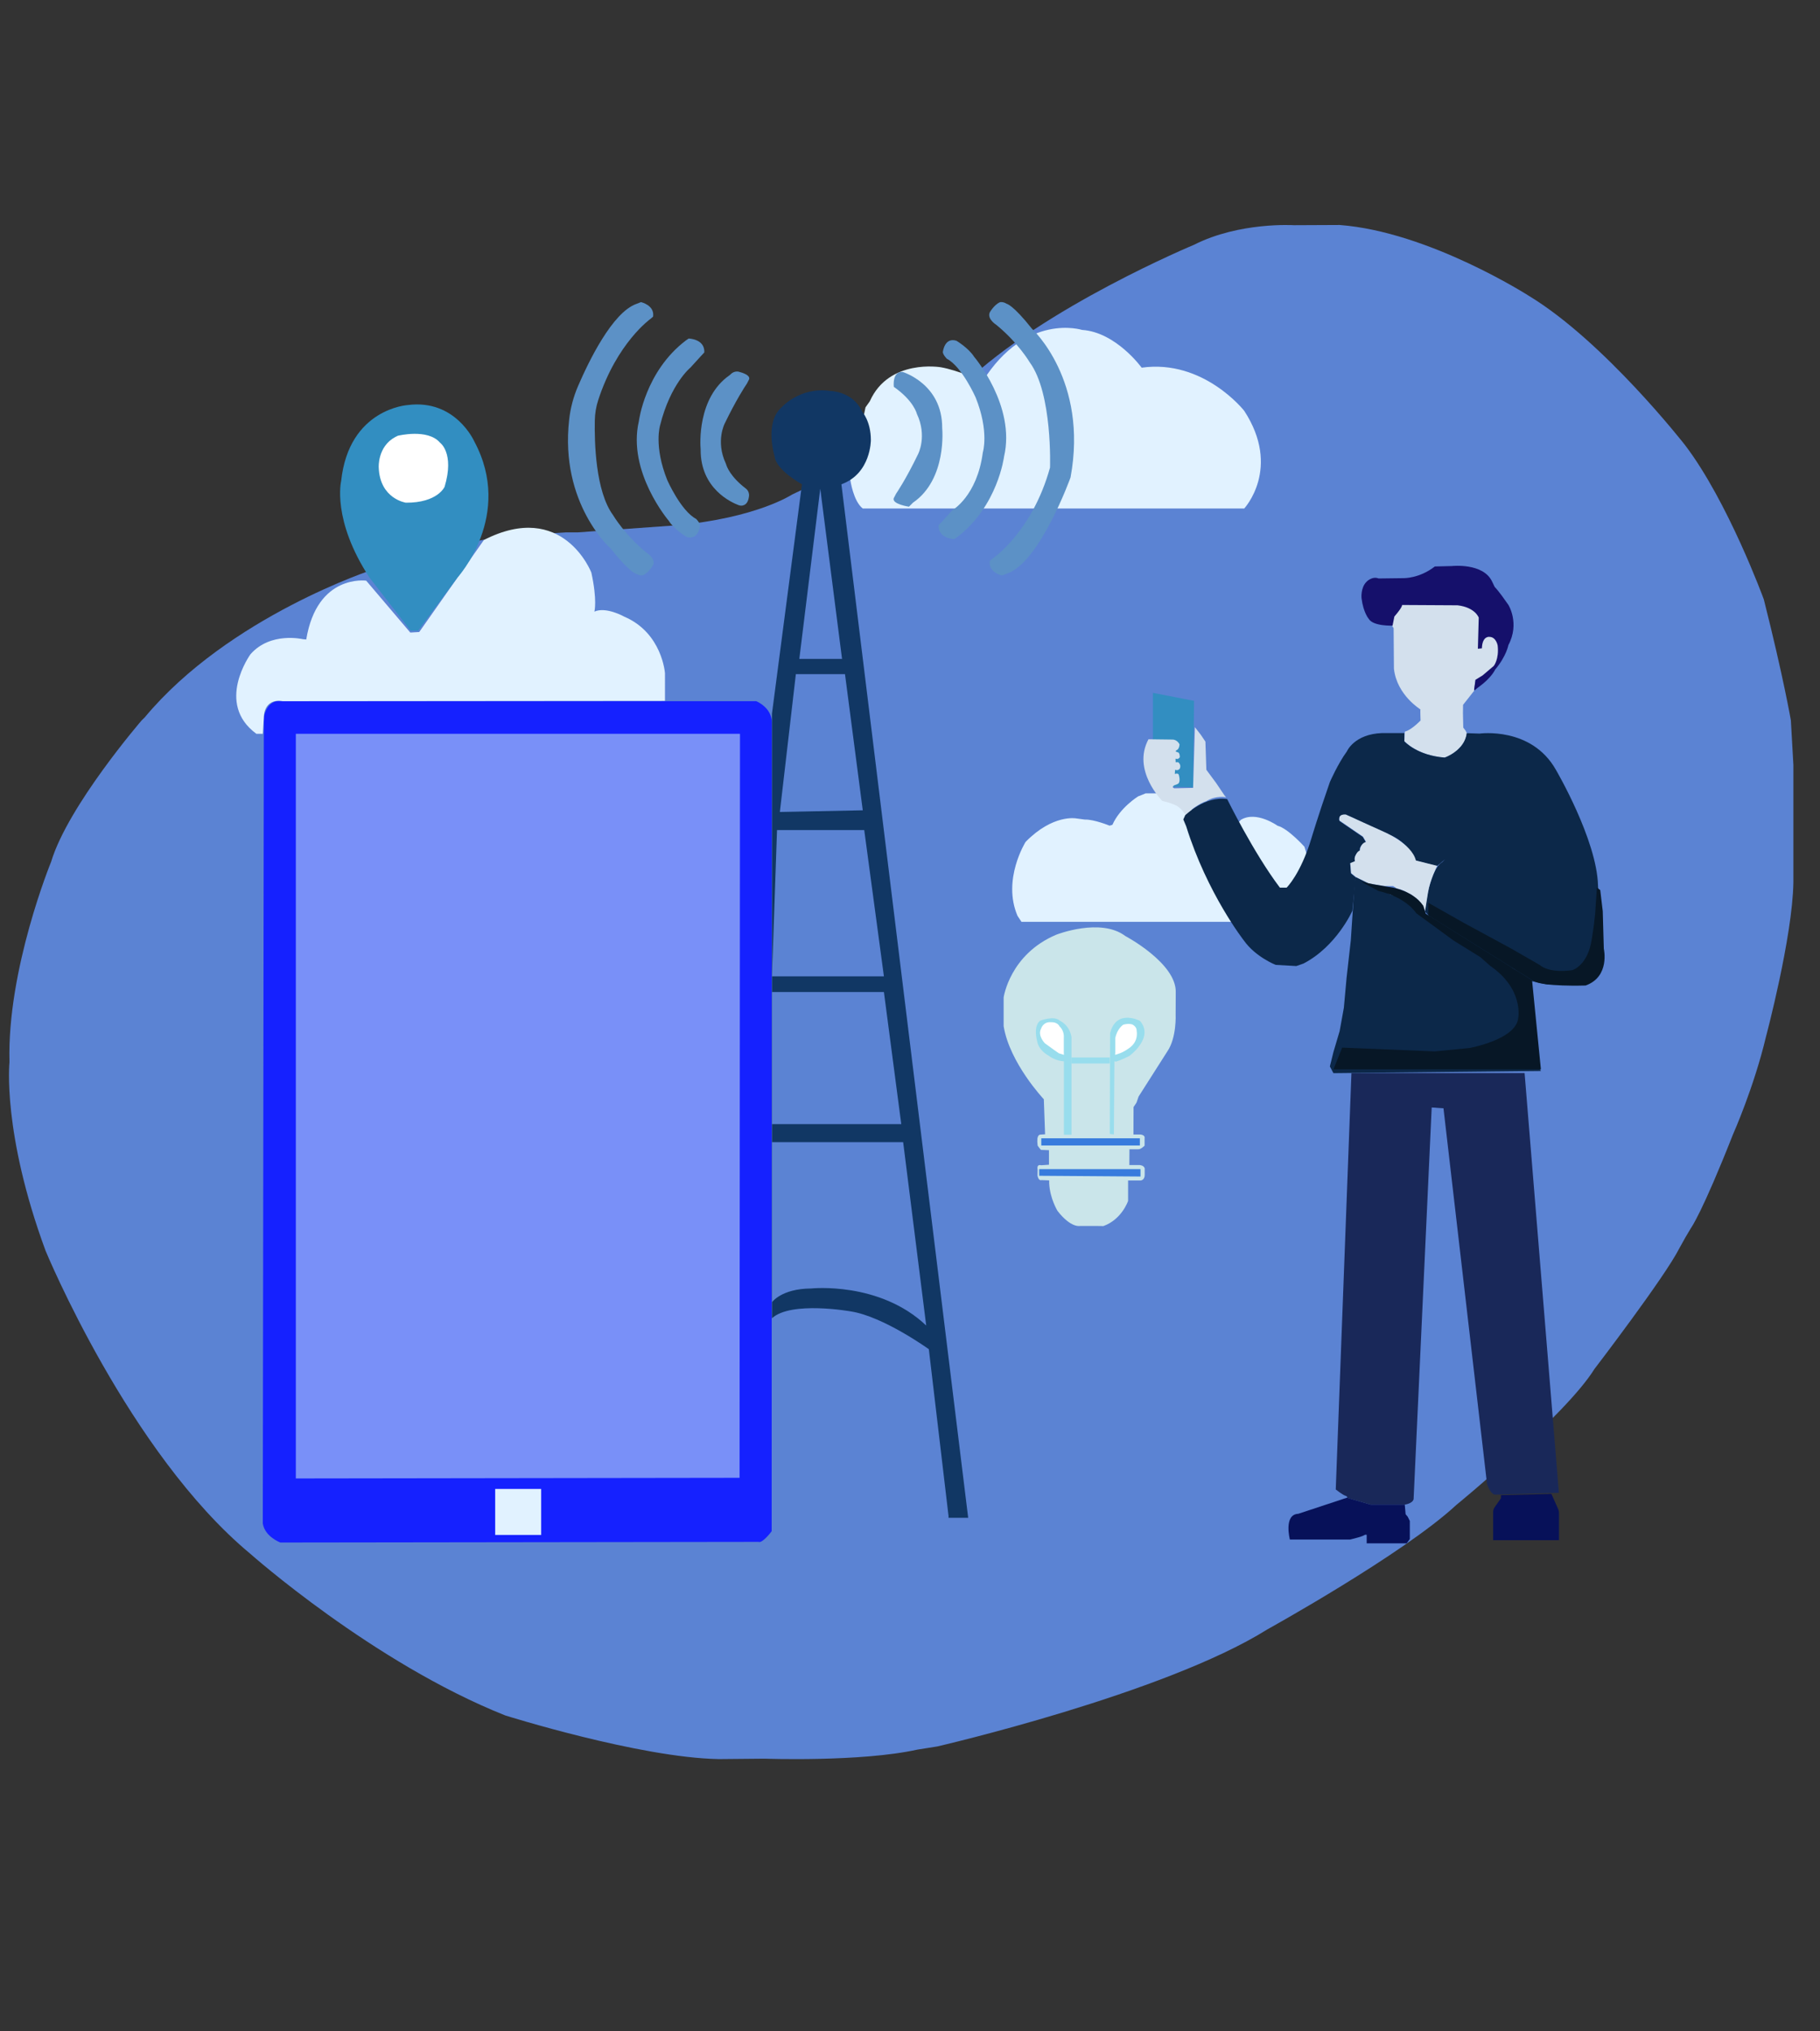 <?xml version="1.0" encoding="utf-8"?>
<!-- Generator: Adobe Illustrator 27.4.0, SVG Export Plug-In . SVG Version: 6.00 Build 0)  -->
<svg version="1.1" id="Camada_1" xmlns="http://www.w3.org/2000/svg" xmlns:xlink="http://www.w3.org/1999/xlink" x="0px" y="0px"
	 viewBox="250 200 1730 1930" style="enable-background:new 0 0 2154 3000;" xml:space="preserve">
<rect x="250" y="200" width="1730" height="1930" fill="#333333" stroke="none"/>
<style type="text/css">
	.st0{fill:#5B83D3;}
	.st1{fill:#D3E0ED;}
	.st2{fill:#328EC1;}
	.st3{fill:#E1F2FF;}
	.st4{fill:#1521FF;}
	.st5{opacity:0.5;fill:#DFFFF3;}
	.st6{fill:#FFFFFF;}
	.st7{fill:#113764;}
	.st8{fill:#CAE5EA;}
	.st9{fill:#377BDD;}
	.st10{fill:#98DDED;}
	.st11{fill:#5C91C6;}
	.st12{fill:#071159;}
	.st13{fill:#192859;}
	.st14{fill:#0C2849;}
	.st15{fill:#15106B;}
	.st16{fill:#071726;}
</style>
<path class="st0" d="M384.7,884.5l2.8-2.7c80-96.2,218-140.9,218-140.9l8.3-2.4c82.8-29.3,145.7-31.9,145.7-31.9
	c11.5-1.5,17.7,0,17.7,0l10.9-0.7h11.2l93.4-6.7c76.3-6.8,110.3-29.3,110.3-29.3l55.9-26.6c25.4-11.5,101.4-73.6,101.4-73.6l6.2-5
	c76.3-73,218.5-132.1,218.5-132.1c43.2-21.9,94.9-18.6,94.9-18.6l43.5-0.2c85.1,6.4,180.3,67.6,180.3,67.6
	c71.5,43.5,147.8,141.3,147.8,141.3c41.1,53.8,75.1,146.9,75.1,146.9c18.6,73.6,25.7,114.9,25.7,114.9l2.4,42.4v71.2v40.5
	c-0.9,52.3-26,146.3-26,146.3c-11.5,48.5-31.3,92.8-31.3,92.8c-29.6,75.1-39.9,89-39.9,89l-5.3,8.9l-5.9,10.6
	c-13.9,27.5-80.7,114.7-80.7,114.7c-27.5,44.3-131.3,129.2-131.3,129.2c-50.3,46.7-179.7,118.3-179.7,118.3
	c-98.2,61.5-313.7,111.2-313.7,111.2l-18.9,3c-53.8,11.9-145.2,8.6-145.2,8.6l-43.5,0.4c-75.4-1.3-203.1-41.5-203.1-41.5
	c-125.6-50-242.4-153.7-242.4-153.7c-115.3-95.8-194.5-287.9-194.5-287.9c-41.4-112.3-34.3-179.2-34.3-179.2
	c-2.4-88.1,39.6-190.4,39.6-190.4C314.6,965.7,384.7,884.5,384.7,884.5z"/>
<g>
	<path class="st1" d="M1585.3,895.4l-0.4,9l4.7,4l2.5,1.7c0,0,2.3,1.4,2.8,1.7s3.2,1.7,3.2,1.7l3.7,1.6l4.7,1.7l4.5,1.2
		c0,0,3.5,0.8,4.3,0.9c0.8,0.1,3.6,0.6,3.6,0.6l3.6,0.4l2.3-0.5l3.3-1.6l3.3-2l3.4-2.6l4.1-4l3-4.5l1.7-4.3l0.7-3.7l-1.3-2.5
		l-2.1-2.8l-0.3-13.6l0.1-8l10.4-13.2l1.5-10.5l10-3.3l11.5-13l3.3-13.2l-5.3-12.7l-11.4-1.7l-2.7-11.6l-5.9-15.8l-18-2.4l-25-1.7
		h-27.6l-12,3.5l-0.9,12.4l6.1,10.4l0.3,38.5c2.8,25.3,25.5,38.7,25.2,38.7c-0.3,0,0.1,10.5,0.1,10.5c-9.8,9.8-14.6,10.4-14.6,10.4
		L1585.3,895.4z"/>
	<polygon class="st2" points="1345.9,858.4 1385,866 1384.1,948.2 1345.9,947.2 	"/>
	<path class="st3" d="M1072.7,587.1l4.1-5.8c18.2-40.8,67.5-32.3,67.5-32.3c15.9,2.7,39.8,13.3,39.8,13.3
		c41.4-65.7,94.4-48.8,94.4-48.8c32.3,2.1,56.7,35.9,56.7,35.9c58.9-8.3,97.5,41,97.5,41c35.6,54.6,0,92.8,0,92.8h-362.6
		c-9-6.9-11.8-27-11.8-27L1072.7,587.1z"/>
	<path class="st4" d="M516.5,1665.8l454.5-0.6c3.8,1.6,12.5-10.1,12.5-10.1v-10.7v-38.4l0.2-719.6c-0.2-14.3-14.9-20.1-14.9-20.1
		h-7.6H518.7c-15.5-2.6-17.9,15.3-17.9,15.3l-1,766.1C501.8,1660.4,516.5,1665.8,516.5,1665.8z"/>
	<rect x="720.7" y="1614.9" class="st3" width="43.7" height="43.7"/>
	<polygon class="st5" points="531.2,1604.9 953,1604.3 953.4,897.3 531.2,897.3 	"/>
	<path class="st3" d="M498.5,897.3h-4.8c-39.5-28.9-5.6-75.6-5.6-75.6c19.1-21.7,49.8-14.3,49.8-14.3l3.2,0.3
		c10.3-62.6,57-55.9,57-55.9l41.9,49.3l8.5-0.5l61.5-87.5c75.3-38.4,102.1,31,102.1,31c5.8,26.5,2.9,37.1,2.9,37.1
		c11.1-5,28.4,4.8,28.4,4.8c36.1,15.4,38.7,53.8,38.7,53.8V866l-363.4,0.3c-18.4-2.9-17.9,15.3-17.9,15.3l-1,15.7H498.5z"/>
	<path class="st2" d="M640.3,799.3l-39-50.3c-36.1-55.1-27-92-27-92c7.4-68.9,63.4-72.1,63.4-72.1c45.3-5.8,63.1,34.5,63.1,34.5
		c37.9,70.5-16,129.5-16,129.5l-37.3,50.4H640.3z"/>
	<path class="st6" d="M628.1,614.1l-2.4,1.2c-16.9,9.1-15.7,28.8-15.7,28.8c1,30,25.8,33.6,25.8,33.6c30.2,0.2,36.8-15.1,36.8-15.1
		c9.7-32.2-4.4-42-4.4-42C656.5,607,628.1,614.1,628.1,614.1z"/>
	<path class="st7" d="M1012.3,660.2l-28.5,217.9v574.6c18.2-16.7,75-6.5,75-6.5c30.9,4.8,74.1,35.9,74.1,35.9l18.7,158.3v1.9h18.7
		l-120.5-982.1c28.2-10.2,28-42,28-42c0-17.9-8.2-26.9-8.2-26.9c-8.7-19.6-30.4-19.8-30.4-19.8c-28.9-4.2-46.3,15.6-46.3,15.6
		c-16.6,14.6-6.6,46.5-6.6,46.5C987.5,646.7,1012.3,660.2,1012.3,660.2z"/>
	<polygon class="st0" points="1029.7,664.4 1009.8,826.1 1050.4,826.1 	"/>
	<polygon class="st0" points="1006.5,840.6 1053.2,840.6 1070.1,970 991.3,971.6 	"/>
	<polygon class="st0" points="988.6,988.8 1071.5,988.8 1090.2,1127.8 983.8,1127.8 	"/>
	<polygon class="st0" points="983.8,1142.7 1090.2,1142.7 1106.7,1268.2 983.8,1268.2 	"/>
	<path class="st0" d="M983.8,1285.4h124.7l21.9,174.2c-44.5-42.2-109.4-35.2-109.4-35.2c-28.4,0.2-37.2,13.1-37.2,13.1V1285.4z"/>
	<path class="st8" d="M1247.3,1321.7v2.7c0.7,14.7,8,26.4,8,26.4c12.7,16.2,21.1,14.2,21.1,14.2h15.8c4,0.1,6.6,0.1,6.6,0.1
		c17.6-6.3,23.5-23.9,23.5-23.9v-18.7v-0.7h11.8c4.2-0.4,4-5.3,4-5.3l0-6.2c-0.7-3-4.9-3.2-4.9-3.2h-9.7l0.1-15h8.2
		c2.4,0.4,6.2-3.4,6.2-3.4v-7c0.7-3.3-4-3.6-4-3.6h-6.6l0.1-26.1l2.8-4.2l2-5.8l27.2-42.7c9.1-13.1,8-35.3,8-35.3l0.1-20.8
		c1-27.8-47.9-53.7-47.9-53.7c-23.5-17.8-65.6-1.3-65.6-1.3c-44.4,18.7-50.1,59.7-50.1,59.7v27.2c5.7,35.1,38.2,69.5,38.2,69.5
		l1.2,33.3l-4.5,0.3c-2.4,0-2.8,3.8-2.8,3.8l-0.1,3l0.3,3.6c1.9,2.8,3.2,4.1,3.2,4.1l7.6,0.3v13.8l-7.4,0.5
		c-4.8-1.2-3.4,4.2-3.4,4.2l-0.1,5.7c1.1,5.4,3.8,4.2,3.8,4.2L1247.3,1321.7z"/>
	<polygon class="st9" points="1237.8,1317.3 1334.1,1318 1334.1,1311 1237.8,1311 	"/>
	<path class="st3" d="M1220.9,1075.9l-3.7-5.6c-14.8-34.5,7.7-70.3,7.7-70.3c26-26.5,48-22.3,48-22.3l8.2,1.1
		c8.7-0.3,23.6,5.8,23.6,5.8l2.7-0.8c7.2-16.4,24.4-27,24.4-27l7.2-2.9h10.1h10.6l20.9,13.8l30.8,32.6l18-21.2c14.8-9,35,5.6,35,5.6
		c9.8,2.4,25.5,19.9,25.5,19.9l5.3,17.2l-2.1,30.8l-0.8,18.6v4.8H1220.9z"/>
	<rect x="1239.8" y="1281.7" class="st9" width="93.7" height="6.8"/>
	<path class="st10" d="M1304.9,1277.6l0.3-95.8c6-23.6,28.4-11.7,28.4-11.7c13.9,16-10.1,33.3-10.1,33.3c-6.8,3.6-12.6,5.4-12.6,5.4
		l-1.6-0.3l-0.5,69.5L1304.9,1277.6z"/>
	<path class="st6" d="M1310.1,1200.8v-14.2c1.9-9.5,7.7-12.9,7.7-12.9c6.1-1.6,8.9,0,8.9,0c4,2.4,3.7,5.4,3.7,5.4
		c0.9,5.3-0.7,8.9-0.7,8.9c-1.7,5-6.4,8-6.4,8c-5,3.6-8.5,4.8-8.5,4.8l-4.8,1.6V1200.8z"/>
	<rect x="1268.5" y="1204.9" class="st10" width="36.4" height="5.7"/>
	<path class="st10" d="M1268.5,1204.8v-16.3v-3c-2-11.8-11-15.5-11-15.5c-5.4-5.3-18.9,0-18.9,0c-6.7,5.4-2.8,19.2-2.8,19.2
		c1.6,9.4,10.9,13.9,10.9,13.9c6.8,5.3,14.6,5.4,14.6,5.4v69.8h7.2V1204.8z"/>
	<path class="st11" d="M859.3,487.1l-4.4,1.7c-22.9,8.2-45.3,54.6-55.4,78c-4.4,10.2-7.3,21-8.5,32.1c-9,79.9,39.6,122.5,39.6,122.5
		c18.3,23.1,24.1,23.8,24.1,23.8c3.6,2.3,6.4,1.5,6.4,1.5c5.6-2.4,9.7-9.7,9.7-9.7c2.7-6.2-6.1-11.7-6.1-11.7
		c-20.9-17-31.9-35.7-31.9-35.7c-16.8-22.8-17.8-69.6-17.4-90c0.1-6.6,1.2-13.1,3.2-19.3c17.9-55,50-77.5,50-77.5l2.2-1.9
		C872.4,490,859.3,487.1,859.3,487.1z"/>
	<path class="st11" d="M904.6,521.7l-2.6,1.8c-38.8,29.4-44.7,76.6-44.7,76.6c-11.3,48.3,28.4,94.8,28.4,94.8
		c5.4,8.5,16.9,15.3,16.9,15.3c11.5,3.6,12.9-10.9,12.9-10.9c-0.4-2.8-3.8-6.2-3.8-6.2c-14.5-7.6-27.4-36.8-27.4-36.8
		c-13.1-32.6-6.8-52.3-6.8-52.3c9.9-39.4,28.8-54.7,28.8-54.7c7.3-8.1,13.2-14.4,13.2-14.4C920.1,522,904.6,521.7,904.6,521.7z"/>
	<path class="st11" d="M944.7,555.5l-0.4,0.4c-0.3,0.3-0.7,0.6-1,0.8c-30.7,21.5-27.7,66.2-27.3,70.2c0,0.2,0,0.4,0,0.6
		c-0.1,36.8,29.1,49.9,36,52.5c1.4,0.5,2.8,0.7,4.2,0.3c4.2-1,5.4-5.5,5.8-9.1c0.2-2.7-0.9-5.3-3.1-7c-14.5-11-18.1-20.8-18.7-23
		c-0.1-0.3-0.2-0.6-0.4-1c-9.7-21.1-0.9-37.8-0.9-37.8c10.7-22.1,19.1-35,20.7-37.3c0.2-0.3,0.3-0.5,0.5-0.8l2-3.9
		c1.1-3.7-5.4-6-10-7.2C949.5,552.7,946.7,553.5,944.7,555.5z"/>
	<path class="st11" d="M1202.4,746.9l4.4-1.7c31.4-9.9,60.8-91.5,60.8-91.5c17.1-92.3-36.6-141.2-36.6-141.2
		c-18.3-23.1-24.1-23.8-24.1-23.8c-3.6-2.3-6.4-1.5-6.4-1.5c-5.6,2.4-9.7,9.7-9.7,9.7c-2.7,6.2,6.1,11.7,6.1,11.7
		c20.9,17,31.9,35.7,31.9,35.7c21.8,29.7,19.3,100,19.3,100c-17.1,61.8-55.1,86.9-55.1,86.9l-2.2,1.9
		C1189.4,744,1202.4,746.9,1202.4,746.9z"/>
	<path class="st11" d="M1157.1,712.3l2.6-1.8c38.8-29.4,44.7-76.6,44.7-76.6c11.3-48.3-28.4-94.8-28.4-94.8
		c-5.4-8.5-16.9-15.3-16.9-15.3c-11.5-3.6-12.9,10.9-12.9,10.9c0.4,2.8,3.8,6.2,3.8,6.2c14.5,7.6,27.4,36.8,27.4,36.8
		c13.1,32.6,6.8,52.3,6.8,52.3c-5.4,41.4-28.8,54.7-28.8,54.7c-7.3,8.1-13.2,14.4-13.2,14.4C1141.6,712,1157.1,712.3,1157.1,712.3z"
		/>
	<path class="st11" d="M1114,681.5l3.8-3.8c32.7-22.4,27.8-70.9,27.8-70.9c0.3-42-37.5-53.3-37.5-53.3c-10.3-0.9-8.5,14.1-8.5,14.1
		c19.1,13.3,21.9,25.6,21.9,25.6c10.1,21.3,1.2,38.3,1.2,38.3c-11.8,24.5-20.9,37.6-20.9,37.6l-2.3,4.4
		C1097.8,679.1,1114,681.5,1114,681.5z"/>
	<path class="st12" d="M1476.1,1663h57.1c13.5-3.2,14.3-4.6,14.3-4.6h1.6v3.6v4.6h38l3-4.1v-17.2l-2-4l-2-2.4l-0.8-9.1h-32.4
		l-22.5-6.6l-46.3,15.3C1469.9,1639.1,1476.1,1663,1476.1,1663z"/>
	<path class="st13" d="M1530.4,1622.1l-1.1-0.6c-2.5-0.5-9.6-6.1-9.6-6.1l14.9-395.7h164.6l32.6,398.9l-54.9,1.6l-4.5,0.1
		c-5.6,1-8.9-10.1-8.9-10.1l-41.4-357l-11.2-0.8l-17.2,372.2c-1,4.3-8.5,5.2-8.5,5.2h-32.4l-22.1-6.4L1530.4,1622.1z"/>
	<path class="st12" d="M1676.7,1623.8v-3l48-1.2l6.3,14.2c0.6,1.3,0.9,2.7,0.9,4.1v25.7h-62.6V1637c0-1.7,0.5-3.4,1.5-4.8
		L1676.7,1623.8z"/>
	<polygon class="st14" points="1714.7,1217.7 1517.5,1219.8 1514.1,1213.4 1517.5,1199.7 1523.4,1179.8 1527.4,1157.7 1530,1129.1 
		1534,1093.7 1537.7,1038 1538.8,1033.5 1550.6,1039.3 1572.2,1050.4 1584.9,1052.9 1598.7,1065.1 1614.4,1077.5 1651.5,1100.3 
		1685.9,1127.1 1701.3,1154.7 1702.6,1193.4 	"/>
	<path class="st14" d="M1623.6,1016.6l-2.7,2.7c-12,7.3-15.8,41-16.3,46.1c0,0.4-0.1,0.7-0.1,0.7l6.8,7.8l14.3,12.5l30,20.7
		l32.9,13.4l14,11.2l18.8,3.9l45.6-20.8l2.4-24.7l2.7-26l-2.7-17.2l-0.3-5.3c-1.1-43.7-40-110-40-110
		c-23.3-41.4-72.6-34.5-72.6-34.5l-12.2-0.4c-1.9,16.6-20.9,23.2-20.9,23.2c-26.2-1.9-38.4-15.4-38.4-15.4v-7.9h-14.3h-6.9
		c-26.5,1-33.4,17.4-33.4,17.4c-8.7,11.9-16.2,29.2-16.2,29.2c-11.1,31.8-17.5,53.3-17.5,53.3c-10.3,34.2-23.6,47-23.6,47h-6.4
		c-24.9-32.9-50.1-84.1-50.1-84.1c-20.9-3.4-39.8,15.1-39.8,15.1l-1.9,4.2l2.7,6.4c20.1,64.4,55,108.8,55,108.8
		c11,15.5,30.1,23,30.1,23l19.6,1.1l6.9-2.4c31.5-16.4,46.4-50.1,46.4-50.1l3.2-31.8l-4.5-3.7l-0.8-9.5l4.5-1.9
		c-1.5-6.6,4.6-10.1,4.6-10.1c-0.8-5.3,5.8-8.2,5.8-8.2l-2.9-5l-22.1-15.1c-2.1-6.6,5.7-6,5.7-6l7.3,3l13.9,6.9l8.1,3.2l11.3,5.4
		c20.3,7.8,25.8,25.1,25.8,25.1l20.5,5.2L1623.6,1016.6z"/>
	<path class="st1" d="M1604.6,1065.8l2.8-17.7c1.9-11.9,8.7-25.3,8.7-25.3l-20.2-5.1c-4.1-16.3-30.6-27.3-30.6-27.3l-22.9-10.4
		l-13.2-6c-6.5-0.4-6,3.5-6,3.5c-0.3,2.6,0.3,2.4,0.3,2.4l22.1,15.1l2.9,5c-5.8,1.8-5.8,8.2-5.8,8.2c-2.7,0.7-4.3,5-4.3,5
		c-1.3,2.3-0.4,5.1-0.4,5.1c-4.5,1.9-4.5,1.9-4.5,1.9l0.8,9.5l4.5,3.7l12.5,6.2l13.9,2.3l9.1,0.1l3.5,2.3l3.4,0.9l4.2,1.7l3.4,1.9
		l2.7,1.3l2,1.5l2,1.5l2,1.6l2.1,2.2l2.8,3.6l1.2,2.9"/>
	<path class="st1" d="M1415.4,957.6l-1.7-2.1l-7.6-11.3l-9.4-12.7l-0.9-26.8l-4.4-6.5l-5.6-7.2l-1.7,57.7l-17.8,0.4
		c-3.3-1.1,0-2.9,0-2.9c4-1.2,4.2-2.1,4.2-2.1c1.7-2.8-0.1-8.1-0.1-8.1c-0.9-1.6-3.7-0.5-3.7-0.5l0.3-4c3,1.3,4.5-1.2,4.5-1.2
		c1.6-3.8-1.6-6-1.6-6h-2.4l-0.1-3.4c2.8,1.3,4.1-1.5,4.1-1.5c-0.1-3.4-1.2-4.2-1.2-4.2l-2.1-0.8l-0.8-0.4l0.9-1.1
		c2.8-0.9,2.9-5.6,2.9-5.6c-2.3-4.5-6.4-4.5-6.4-4.5l-23.1-0.3c-16,29.6,13.1,58.6,13.1,58.6c7.2,1.6,10.5,3.2,10.5,3.2
		c7.7,2.5,11.4,10.1,11.4,10.1c12.2-11.1,19.8-13,19.8-13C1406,955.5,1415.4,957.6,1415.4,957.6z"/>
	<path class="st15" d="M1651.7,856c2.2-2,3.6-2.9,3.6-2.9c12.6-9.1,15.9-16.8,15.9-16.8c10.7-12.7,12.6-23.3,12.6-23.3
		c11-20.7,0-38.2,0-38.2c-9.8-14.2-13-17-13-17l-2.5-5.2c-8.5-18-38.2-14.7-38.2-14.7l-16.2,0.4c-14.8,11.5-29.7,11.1-29.7,11.1
		l-23.7,0.3c-6.5-2.5-11.7,3.3-11.7,3.3c-5.6,5.7-4.6,15.4-4.6,15.4c1.7,13.8,6.8,19.6,6.8,19.6c4.2,7.3,22.7,6.5,22.7,6.5l1.7-8.6
		c8.2-9.5,7.3-11,7.3-11l52.8,0.3c16.8,2,20.1,11.7,20.1,11.7s-0.8,28.8-0.8,29.2c0,0.4,0,0.4,0,0.4l3.8-0.4
		c0.4-12.1,7.2-10.9,7.2-10.9c6.4,0.1,7.8,8.2,7.8,8.2c1.5,13-3.7,19.4-3.7,19.4l-10.6,9l-6.8,4.2l-1.3,9.4L1651.7,856"/>
	<path class="st6" d="M1261.2,1199.9V1186c0.5-6.9-4-10.6-4-10.6c-2.3-4.5-7.8-4-7.8-4c-7.8-0.9-9.8,6.1-9.8,6.1
		c-3.6,6.6,3.6,13.9,3.6,13.9c4.9,3.7,13.3,9.5,13.3,9.5l4.8,1.5L1261.2,1199.9z"/>
	<path class="st16" d="M1607.7,1057.9v6v4.6v1.3l99.6,62.1c8.2,6,49.9,4.6,49.9,4.6c23.5-8.4,17.3-35,17.3-35l-1-35.6l-2.4-20.1
		l-3.2-2.4l-0.6,9.3l-1,15.3c-1.2,12.5-3.2,24.1-3.2,24.1c-3.6,25.5-18.5,29.8-18.5,29.8c-23.1,3.2-30.8-4.8-30.8-4.8l-26.6-15.3
		l-45.9-24.9L1607.7,1057.9z"/>
	<path class="st16" d="M1517.5,1216.2h197.2l-8.4-84.7l-101-63.2l-2.4-7.6c-11.1-15.9-33-17.9-33-17.9l-13.9-2.4l-11.9-2.4l16.3,8.7
		c26.6,6,35.8,21.1,35.8,21.1l35.4,25.9l25.5,15.8l9.5,8.4c31.8,21.9,26.6,49.1,26.6,49.1c-1.6,20.9-46.5,28.9-46.5,28.9l-33,3.2
		l-87.9-3.6L1517.5,1216.2z"/>
</g>
</svg>
